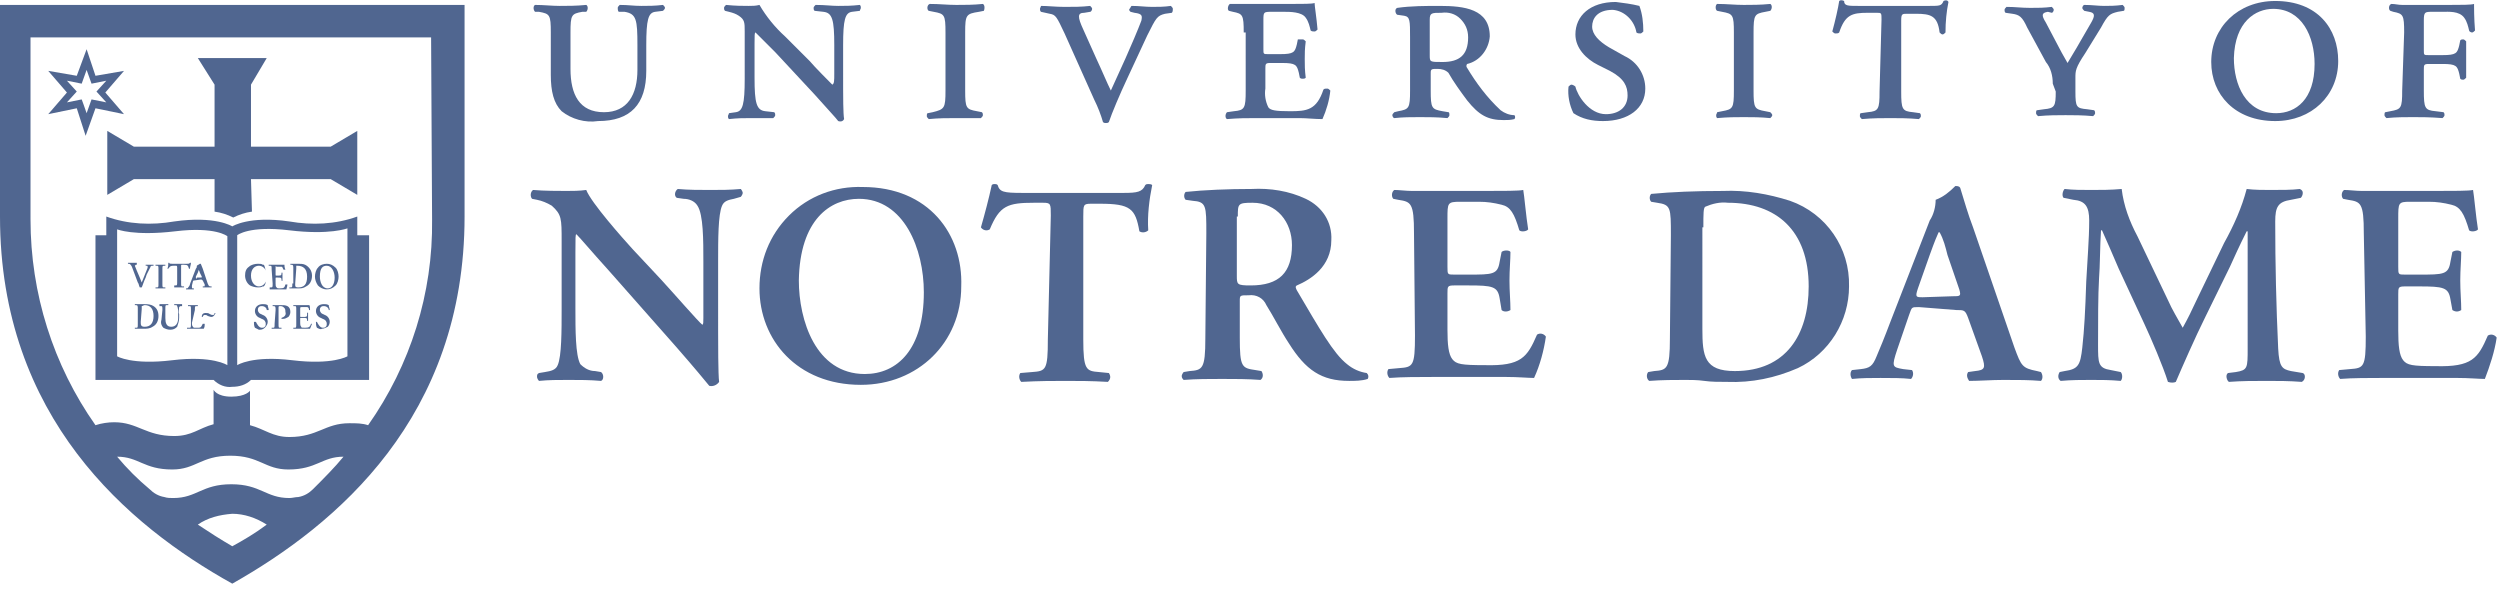 <svg viewBox="0 0 254 60" xmlns="http://www.w3.org/2000/svg" aria-labelledby="title desc"><title id="title">University of Notre Dame Logo</title><desc id="desc">University of Notre Dame Logo</desc><g fill="#506690"><g><path d="M7.8,7.7L4.9,7.2l1.9,2.2l-1.9,2.2L7.8,11l0.9,2.8L9.7,11l2.9,0.6l-1.9-2.2l1.9-2.2L9.7,7.7 L8.8,5L7.8,7.7 M8.8,7.1l0.5,1.4l1.5-0.3l-1,1.1l1,1.1l-1.5-0.3l-0.5,1.4c-0.2-0.6-0.5-1.4-0.5-1.4l-1.5,0.3l1-1.1l-1-1.1 l1.5,0.3L8.8,7.1"/><path d="M14.9,27.9c0.2-0.4,0.3-0.6,0.4-0.8c0-0.1,0.1-0.1,0.2-0.1h0.1c0,0,0-0.1,0-0.1h-0.8 c0,0,0,0.1,0,0.1h0.1C15,27,15,27,15,27.2c-0.2,0.5-0.4,1-0.6,1.5l-0.2-0.5l-0.3-0.7c-0.1-0.2-0.1-0.3-0.2-0.5c0,0,0,0,0.1-0.1 h0.1c0,0,0,0,0-0.1c0,0,0,0,0-0.1H13c0,0,0,0.1,0,0.1h0.1c0.1,0,0.2,0.1,0.3,0.3l0.6,1.6c0.1,0.1,0.1,0.3,0.2,0.5h0.1h0.1 c0.1-0.2,0.2-0.6,0.4-1L14.9,27.9z"/><path d="M16.5,28.8c0,0.4,0,0.4,0.2,0.4h0.1c0,0,0,0.1,0,0.1h-1c0,0,0-0.1,0-0.1h0.1c0.2,0,0.2,0,0.2-0.4 v-1.4c0-0.4,0-0.4-0.2-0.4h-0.1c0,0,0-0.1,0-0.1h1c0,0,0,0.1,0,0.1h-0.1c-0.2,0-0.2,0-0.2,0.4L16.5,28.8z"/><path d="M18,27.2c0-0.1,0-0.2-0.1-0.2h-0.2c-0.3,0-0.4,0-0.6,0.3c0,0-0.1,0-0.1,0c0.1-0.2,0.1-0.4,0.1-0.6h0.1 c0,0.1,0.1,0.1,0.3,0.1H19c0.2,0,0.2,0,0.3-0.1c0,0,0,0,0.1,0c0,0.2-0.1,0.4-0.1,0.6c0,0-0.1,0-0.1,0c-0.1-0.3-0.1-0.4-0.5-0.4 h-0.2c-0.1,0-0.1,0-0.1,0.2v1.6c0,0.4,0,0.4,0.2,0.4h0.1c0,0,0,0.1,0,0.1h-1c0,0,0,0,0-0.1c0,0,0,0,0-0.1h0.1 c0.2,0,0.2,0,0.2-0.4L18,27.2z"/><path d="M20.4,28.4c0.1,0,0.1,0,0.2,0.1l0.2,0.4c0,0.2,0,0.2-0.1,0.2h-0.1c0,0,0,0.1,0,0.1h0.9c0,0,0-0.1,0-0.1h-0.1 c-0.2,0-0.2-0.1-0.3-0.3l-0.5-1.5c-0.1-0.2-0.1-0.3-0.2-0.5c0,0,0,0-0.1,0c-0.1,0.1-0.2,0.1-0.3,0.2c0,0.1,0,0.2-0.1,0.3 l-0.5,1.3c-0.1,0.2-0.1,0.4-0.2,0.5s-0.1,0.2-0.2,0.2h-0.1c0,0,0,0.1,0,0.1h0.8c0,0,0-0.1,0-0.1h-0.1c-0.1,0-0.1,0-0.1-0.3 l0.1-0.4c0-0.1,0.1-0.1,0.1-0.1L20.4,28.4z M20,28.3c-0.1,0-0.1,0-0.1-0.2l0.2-0.4l0.1-0.3c0,0.1,0.1,0.2,0.1,0.3l0.2,0.4 c0,0.1,0,0.1-0.1,0.1H20z"/><path d="M14.4,31.4c0-0.2,0-0.3,0-0.3c0.1,0,0.2-0.1,0.3-0.1c0.6,0,0.9,0.4,0.9,1.1c0,0.7-0.3,1.1-0.9,1.1 c-0.4,0-0.4-0.2-0.4-0.5L14.4,31.4z M14,32.9c0,0.4,0,0.4-0.2,0.4h-0.1c0,0,0,0.1,0,0.1h0.6h0.3c0.3,0,0.6,0,0.9-0.2 c0.4-0.2,0.6-0.6,0.6-1.1c0-0.5-0.2-0.9-0.7-1.1c-0.3-0.1-0.5-0.1-0.8-0.1c-0.3,0-0.6,0-0.9,0c0,0,0,0.1,0,0.1h0.1 c0.2,0,0.2,0.1,0.2,0.4L14,32.9z"/><path d="M16.5,31.5c0-0.4,0-0.4-0.2-0.4h-0.1c0,0,0,0,0-0.1c0,0,0,0,0-0.1h0.9c0,0,0,0.1,0,0.1h-0.1 c-0.2,0-0.2,0-0.2,0.4v0.9c0,0.5,0.1,0.9,0.6,0.9c0.5,0,0.7-0.4,0.7-0.9v-0.5c0-0.2,0-0.5-0.1-0.7c0-0.1-0.1-0.1-0.2-0.1h-0.1 c0,0,0-0.1,0-0.1h0.8c0,0,0,0,0,0.1c0,0,0,0,0,0.1h-0.1c-0.1,0-0.1,0-0.2,0.1c0,0.2-0.1,0.5,0,0.7v0.4c0,0.3-0.1,0.6-0.2,0.9 c-0.2,0.2-0.4,0.3-0.7,0.3c-0.3,0-0.5-0.1-0.7-0.2c-0.2-0.2-0.3-0.5-0.2-0.8L16.5,31.5z"/><path d="M19.8,31.5c0-0.4,0-0.4,0.2-0.4h0.1c0,0,0-0.1,0-0.1h-1c0,0,0,0.1,0,0.1h0.1c0.2,0,0.2,0,0.2,0.4v1.4 c0,0.4,0,0.4-0.2,0.4H19c0,0,0,0.1,0,0.1h1.7c0.1-0.2,0.1-0.3,0.1-0.5c0,0,0,0-0.1,0s0,0-0.1,0c-0.2,0.4-0.2,0.4-0.6,0.4 s-0.3,0-0.4-0.1c-0.1-0.1-0.1-0.3-0.1-0.4L19.8,31.5z"/><path d="M36.3,23.9v-1.9c-2.2,0.8-4.6,0.9-6.9,0.5c-4.1-0.6-5.8,0.5-5.8,0.5s-1.7-1.1-5.9-0.5 c-2.3,0.4-4.7,0.3-6.9-0.5v1.9H9.7v14.7h12c0.5,0.5,1.2,0.8,1.9,0.7c0.7,0,1.4-0.2,1.9-0.7h12V23.9H36.3z M23.1,37.1 c0,0-1.5-1-5.6-0.5c-4.1,0.5-5.6-0.4-5.6-0.4V23.3c0,0,1.7,0.7,5.9,0.2c4.1-0.5,5.3,0.5,5.3,0.5V37.1z M35.3,36.2 c0,0-1.5,0.9-5.6,0.4s-5.6,0.5-5.6,0.5V23.9c0,0,1.2-1,5.3-0.5c4.1,0.5,5.9-0.2,5.9-0.2V36.2z"/><path d="M27,27.5C27,27.5,26.9,27.5,27,27.5C26.9,27.5,26.9,27.5,27,27.5c-0.1-0.3-0.4-0.5-0.7-0.5 c-0.4,0-0.8,0.3-0.8,1s0.4,1.1,0.8,1.1c0.3,0,0.6-0.2,0.7-0.5c0,0,0,0,0,0c0,0,0,0,0,0c0,0.2-0.1,0.4-0.2,0.5h-0.1 c-0.2,0.1-0.3,0.1-0.5,0.1c-0.3,0-0.6-0.1-0.8-0.2c-0.3-0.2-0.5-0.6-0.5-1c0-0.4,0.1-0.7,0.4-0.9c0.2-0.2,0.6-0.3,0.9-0.3 c0.2,0,0.4,0,0.5,0.1h0.1C26.9,27,26.9,27.2,27,27.5"/><path d="M27.6,27.4c0-0.4,0-0.4-0.2-0.4h-0.1c0,0,0-0.1,0-0.1h1.6c0,0.1,0,0.3,0.1,0.5c0,0,0,0-0.1,0c0,0,0,0-0.1,0 c-0.1-0.2-0.1-0.3-0.2-0.3c-0.1,0-0.2,0-0.3,0h-0.2C28,27,28,27,28,27.2v0.7c0,0.1,0,0.1,0.1,0.1h0.1c0.3,0,0.4,0,0.4-0.2v-0.1 c0,0,0.1,0,0.1,0s0,0.2,0,0.4c0,0.1,0,0.3,0,0.4c0,0.1-0.1,0-0.1,0v-0.1c0-0.2-0.1-0.2-0.4-0.2h-0.1c-0.1,0-0.1,0-0.1,0.1v0.5 c0,0.2,0,0.3,0.1,0.4s0.1,0.1,0.3,0.1c0.5,0,0.5-0.1,0.6-0.4c0,0,0,0,0.1,0c0,0,0,0,0.1,0c0,0.2-0.1,0.4-0.1,0.5h-1.7 c0,0,0,0,0-0.1c0,0,0,0,0-0.1h0.1c0.2,0,0.2,0,0.2-0.4L27.6,27.4z"/><path d="M30.1,27.3c0-0.2,0-0.3,0-0.3s0,0,0.1,0c0.6,0,1,0.3,1,1.1s-0.3,1.1-0.9,1.1c-0.4,0-0.3-0.2-0.3-0.5 L30.1,27.3z M29.7,28.8c0,0.4,0,0.4-0.2,0.4h-0.1c0,0,0,0.1,0,0.1h0.9c0.3,0,0.5,0,0.8-0.2c0.4-0.2,0.6-0.6,0.6-1.1 c0-0.5-0.3-0.9-0.7-1.1c-0.2-0.1-0.5-0.1-0.7-0.1c-0.3,0-0.5,0-0.8,0c0,0,0,0.1,0,0.1h0.1c0.2,0,0.2,0.1,0.2,0.4V28.8z"/><path d="M33.2,27c0.5,0,0.8,0.6,0.8,1.2c0,0.7-0.3,1.1-0.7,1.1c-0.6,0-0.8-0.7-0.8-1.2C32.5,27.2,32.8,27,33.2,27 M33.2,26.8c-0.3,0-0.7,0.1-0.9,0.4c-0.2,0.2-0.3,0.6-0.3,0.9c0,0.3,0.1,0.6,0.3,0.9c0.2,0.2,0.5,0.4,0.9,0.4 c0.3,0,0.6-0.1,0.9-0.4c0.2-0.2,0.3-0.6,0.3-0.9c0-0.3-0.1-0.7-0.3-0.9C33.8,26.9,33.5,26.8,33.2,26.8"/><path d="M25.9,33.3c-0.1-0.2-0.1-0.4-0.1-0.6c0,0,0,0,0.1,0s0,0,0.1,0c0.1,0.2,0.3,0.6,0.6,0.6c0.1,0,0.2,0,0.3-0.1 c0.1-0.1,0.1-0.2,0.1-0.3c0-0.2-0.1-0.4-0.4-0.5l-0.2-0.1c-0.3-0.1-0.5-0.4-0.5-0.7c0-0.4,0.3-0.7,0.8-0.7c0.2,0,0.3,0,0.5,0.1 c0,0.2,0.1,0.3,0.1,0.5c0,0,0,0-0.1,0c0,0,0,0-0.1,0c0-0.2-0.2-0.4-0.5-0.4c-0.1,0-0.2,0-0.3,0.1s-0.1,0.2-0.1,0.3 c0,0.2,0.2,0.4,0.3,0.4l0.2,0.1c0.3,0.1,0.5,0.4,0.5,0.7c0,0.2-0.1,0.4-0.3,0.6s-0.4,0.2-0.6,0.2C26.3,33.5,26.1,33.4,25.9,33.3"/><path d="M28,31.5c0-0.3,0-0.4-0.2-0.4h-0.1c0,0,0-0.1,0-0.1c0.3,0,0.5,0,0.8,0c0.3,0,0.5,0,0.7,0.1 c0.2,0.1,0.3,0.3,0.3,0.6c0,0.2-0.1,0.4-0.2,0.5c-0.2,0.1-0.3,0.2-0.6,0.2h-0.1c0,0,0-0.1,0-0.1c0.3-0.1,0.5-0.3,0.4-0.6 c0-0.1,0-0.3-0.1-0.4c-0.1-0.1-0.2-0.2-0.4-0.2c-0.2,0-0.2,0-0.2,0.2v1.6c0,0.4,0,0.4,0.2,0.4h0.1c0,0,0,0.1,0,0.1h-1 c0,0,0-0.1,0-0.1h0.1c0.2,0,0.2,0,0.2-0.4L28,31.5z"/><path d="M30.1,32.9c0,0.4,0,0.4-0.2,0.4h-0.1c0,0,0,0.1,0,0.1h1.7c0.1-0.2,0.1-0.3,0.2-0.5c0,0-0.1,0-0.1,0 c-0.1,0.3-0.2,0.4-0.6,0.4c-0.3,0-0.4,0-0.4-0.1c-0.1-0.1-0.1-0.3-0.1-0.4v-0.4c0-0.1,0-0.1,0.1-0.1h0.2c0.3,0,0.4,0,0.4,0.2v0.1 c0,0,0.1,0,0.1,0s0-0.2,0-0.4s0-0.3,0-0.4c0-0.1-0.1,0-0.1,0V32c0,0.2-0.1,0.2-0.4,0.2h-0.2c-0.1,0-0.1,0-0.1-0.1v-0.7 c0-0.2,0-0.2,0.2-0.2h0.2c0.1,0,0.2,0,0.3,0c0.1,0,0.2,0.1,0.2,0.3c0,0,0.1,0,0.1,0c0-0.2,0-0.5-0.1-0.5h-1.6c0,0,0,0.1,0,0.1 h0.1c0.2,0,0.2,0,0.2,0.4L30.1,32.9z"/><path d="M32.2,33.3c-0.1-0.2-0.1-0.4-0.1-0.6c0,0,0.1,0,0.1,0c0.1,0.2,0.3,0.6,0.6,0.6c0.1,0,0.2,0,0.3-0.1 c0.1-0.1,0.1-0.2,0.1-0.3c0-0.2-0.1-0.4-0.4-0.5l-0.2-0.1c-0.3-0.1-0.5-0.4-0.5-0.7c0-0.4,0.3-0.7,0.8-0.7c0.2,0,0.3,0,0.5,0.1 c0,0.2,0.1,0.3,0.1,0.5c0,0-0.1,0-0.1,0c0-0.2-0.2-0.4-0.5-0.4c-0.1,0-0.2,0-0.3,0.1c-0.1,0.1-0.1,0.2-0.1,0.3 c0,0.2,0.2,0.4,0.3,0.4l0.2,0.1c0.3,0.1,0.5,0.4,0.5,0.7c0,0.2-0.1,0.4-0.2,0.5c-0.2,0.1-0.4,0.2-0.6,0.2 C32.6,33.5,32.4,33.4,32.2,33.3"/><path d="M23.6,0.5H0V22c0,20.4,13,31.4,23.6,37.3c10.6-6,23.6-16.9,23.6-37.3V0.5H23.6z M23.6,55.5 c-1.2-0.7-2.3-1.4-3.5-2.2c1-0.7,2.2-1,3.5-1.1c1.2,0,2.4,0.4,3.5,1.1C25.9,54.2,24.7,54.9,23.6,55.5z M31.8,49.7 c-0.4,0.4-0.9,0.7-1.5,0.8c-0.3,0-0.6,0.1-0.9,0.1c-2.4,0-2.9-1.4-5.9-1.4s-3.5,1.4-5.9,1.4c-0.3,0-0.6,0-0.9-0.1 c-0.6-0.1-1.1-0.4-1.5-0.8c-1.2-1-2.3-2.1-3.3-3.3c2.2,0,2.7,1.3,5.6,1.3c2.4,0,2.9-1.4,5.9-1.4s3.5,1.4,5.9,1.4 c2.9,0,3.4-1.3,5.6-1.3C34,47.5,32.9,48.6,31.8,49.7L31.8,49.7z M43.9,22.3c0.1,7.5-2.2,14.8-6.5,20.9C36.8,43,36.2,43,35.5,43 c-2.5,0-3.2,1.4-6.1,1.4c-1.7,0-2.5-0.8-4-1.2v-3.5c0,0-0.4,0.6-1.9,0.6s-1.8-0.7-1.8-0.7v3.5c-1.5,0.4-2.2,1.2-4,1.2 c-2.9,0-3.7-1.4-6.1-1.4c-0.6,0-1.3,0.1-1.9,0.3c-4.3-6.1-6.6-13.4-6.6-20.9V3.8h40.7L43.9,22.3z"/><path d="M25.5,18.2h8.1l2.7,1.6v-6.5l-2.7,1.6h-8.1V8.6l1.6-2.7h-7l1.7,2.7v6.3h-8.2l-2.7-1.6v6.5l2.7-1.6h8.2v3.3 c0.7,0.1,1.3,0.3,1.9,0.6c0.6-0.3,1.2-0.5,1.9-0.6L25.5,18.2L25.5,18.2z"/><path d="M20.5,32.2h0.1c0-0.1,0.1-0.2,0.2-0.2c0.1,0,0.2,0,0.3,0.1c0.3,0.1,0.3,0.1,0.4,0.1s0.3-0.1,0.4-0.4h-0.1 c0,0.2-0.1,0.2-0.2,0.2c-0.1,0-0.1,0-0.3-0.1c-0.1-0.1-0.3-0.1-0.4-0.1C20.8,31.8,20.5,31.8,20.5,32.2"/></g><g transform="translate(53.062, 0)"><path d="M19.9,33.7c0,0.9,0,4.4,0.1,5.1c-0.2,0.3-0.6,0.5-1,0.4c-0.5-0.6-1.3-1.6-3.4-4l-6.8-7.7 c-1.9-2.1-2.8-3.2-3.3-3.7c-0.1,0-0.1,0.3-0.1,1.9v5.6c0,2.2,0,4.8,0.5,5.7c0.4,0.4,0.9,0.7,1.5,0.7L8,37.8 C8.3,38,8.3,38.6,8,38.7c-1.1-0.1-2.2-0.1-3.3-0.1s-2,0-3,0.1c-0.1-0.1-0.2-0.3-0.2-0.4c0-0.2,0-0.3,0.2-0.4l0.6-0.1 c0.6-0.1,1.1-0.2,1.3-0.7c0.4-0.9,0.4-3.5,0.4-5.7v-6.9c0-2.3,0-2.7-1-3.6c-0.5-0.3-1-0.5-1.5-0.6L1,20.2 c-0.2-0.2-0.2-0.7,0.1-0.9c1.1,0.1,2.7,0.1,3.4,0.1c0.6,0,1.3,0,2-0.1c0.5,1.3,3.7,4.9,4.7,6l2.9,3.1c1.2,1.3,3.9,4.4,4.2,4.6 c0.1-0.1,0.1-0.2,0.1-0.7v-5.7c0-2.2,0-4.8-0.6-5.7c-0.3-0.5-0.9-0.7-1.4-0.7l-0.7-0.1c-0.3-0.2-0.2-0.7,0.1-0.9 c1.1,0.1,2.2,0.1,3.3,0.1c1.1,0,2,0,3.1-0.1c0.1,0.1,0.2,0.3,0.2,0.4s-0.1,0.3-0.2,0.4l-0.7,0.2c-0.5,0.1-1,0.2-1.2,0.7 c-0.4,0.9-0.4,3.4-0.4,5.7V33.7z"/><path d="M34.2,20.2c4.6,0,6.6,5.1,6.6,9.5c0,5.8-2.7,8.3-6,8.3c-5,0-6.7-5.5-6.7-9.5C28.2,22.3,31.3,20.2,34.2,20.2 M34.6,19c-2.8-0.1-5.5,0.9-7.5,2.9s-3,4.6-3,7.4c0,5.2,3.8,9.8,10.3,9.8c5.8,0,10.2-4.3,10.2-10C44.8,23.8,41.3,19,34.6,19"/><path d="M53.7,21.9c0-1.2,0-1.3-0.8-1.3h-0.9c-2.7,0-3.5,0.3-4.5,2.7c-0.3,0.2-0.7,0.1-0.9-0.2 c0.4-1.4,0.8-2.9,1.1-4.3c0.1-0.1,0.2-0.1,0.3-0.1c0.1,0,0.2,0,0.3,0.1c0.2,0.7,0.6,0.8,2.5,0.8h10.3c1.4,0,1.9-0.1,2.2-0.8 c0.1-0.1,0.2-0.1,0.3-0.1c0.1,0,0.3,0,0.4,0.1c-0.3,1.5-0.5,3.1-0.4,4.6c-0.2,0.2-0.6,0.3-0.9,0.1c-0.4-2.3-0.9-2.8-4-2.8h-0.9 c-0.8,0-0.8,0.1-0.8,1.3v12.5c0,3.1,0.3,3.2,1.6,3.3l1,0.1c0.2,0.3,0.2,0.6-0.1,0.9c-1.7-0.1-3-0.1-4.3-0.1c-1.3,0-2.6,0-4.5,0.1 c-0.2-0.2-0.3-0.6-0.1-0.9l1.2-0.1c1.4-0.1,1.6-0.2,1.6-3.3L53.7,21.9z"/><path d="M72.7,22c0-1.3,0-1.4,1.5-1.4c2.5,0,4,2,4,4.3c0,2.8-1.3,4.1-4.2,4.1c-1.4,0-1.4-0.1-1.4-1V22z M69.4,34.4 c0,3.1-0.3,3.2-1.6,3.3l-0.6,0.1c-0.1,0.1-0.2,0.3-0.2,0.4c0,0.2,0.1,0.3,0.2,0.4c1.3-0.1,2.6-0.1,3.9-0.1s2.6,0,3.9,0.1 c0.3-0.2,0.3-0.6,0.1-0.9l-0.6-0.1c-1.4-0.2-1.6-0.3-1.6-3.3v-3.7c0-0.6,0-0.6,0.9-0.6c0.8-0.1,1.5,0.3,1.8,1 c0.7,1.1,1.5,2.7,2.3,3.9c1.7,2.7,3.3,3.8,6.1,3.8c0.6,0,1.3,0,1.9-0.2c0.1-0.2,0.1-0.4-0.1-0.6c-0.7-0.1-1.4-0.4-2-0.9 c-1.4-1.1-2.8-3.6-5.1-7.5c-0.1-0.2-0.2-0.4,0-0.5c1.4-0.6,3.5-1.9,3.5-4.6c0.1-1.8-0.9-3.4-2.6-4.2c-1.7-0.8-3.6-1.1-5.5-1 c-2.4,0-4.8,0.1-6.7,0.3c-0.2,0.2-0.2,0.6,0,0.8l0.7,0.1c1.4,0.1,1.4,0.5,1.4,3.3L69.4,34.4z"/><path d="M90.6,23.7c0-3.1-0.3-3.2-1.6-3.4l-0.5-0.1c-0.2-0.2-0.2-0.7,0.1-0.9c0.5,0,1.2,0.1,1.8,0.1s1.3,0,1.9,0h5.5 c1.9,0,3.5,0,3.9-0.1c0.1,0.5,0.3,2.8,0.5,4c-0.1,0.2-0.7,0.3-0.9,0.1c-0.5-1.7-0.9-2.4-1.8-2.6c-0.8-0.2-1.5-0.3-2.3-0.3h-1.9 c-1.3,0-1.3,0.1-1.3,1.7v4.9c0,0.8,0,0.8,0.7,0.8h1.4c2.5,0,3,0,3.2-1.3l0.2-1c0.2-0.2,0.8-0.2,0.9,0c0,0.8-0.1,1.8-0.1,2.9 s0.1,2.1,0.1,3c-0.3,0.2-0.7,0.2-0.9,0l-0.2-1.2c-0.2-1.2-0.7-1.3-3.2-1.3h-1.4c-0.7,0-0.7,0.1-0.7,0.8v3.7c0,1.5,0.1,2.5,0.5,3 c0.4,0.5,0.9,0.6,3.3,0.6c3.7,0.1,4.3-0.8,5.3-3.1c0.3-0.2,0.7-0.1,0.9,0.2c-0.2,1.4-0.6,2.9-1.2,4.2c-0.6,0-1.6-0.1-2.8-0.1 c-1.2,0-2.7,0-4.3,0h-3.3c-1.3,0-3,0-4.3,0.1c-0.2-0.2-0.3-0.6-0.1-0.9l1.1-0.1c1.4-0.1,1.6-0.2,1.6-3.3L90.6,23.7z"/><path d="M120,23.1c0-1.4,0-2,0.2-2.1c0.7-0.3,1.5-0.5,2.3-0.4c4.9,0,8.2,2.8,8.2,8.5c0,4.9-2.3,8.6-7.5,8.6 c-3.1,0-3.3-1.5-3.3-4.3V23.1z M116.6,34.4c0,3.1-0.3,3.2-1.6,3.3l-0.6,0.1c-0.2,0.2-0.2,0.7,0.1,0.9c1.3-0.1,2.6-0.1,3.7-0.1 c0.5,0,1.2,0,1.9,0.1c0.7,0.1,1.5,0.1,2.3,0.1c2.5,0.1,4.9-0.4,7.2-1.4c3.2-1.5,5.2-4.8,5.2-8.3c0.1-3.9-2.3-7.4-6-8.7 c-2.2-0.7-4.5-1.1-6.8-1c-2.8,0-5.2,0.1-7.3,0.3c-0.2,0.2-0.2,0.6,0,0.8l0.6,0.1c1.4,0.2,1.4,0.5,1.4,3.3L116.6,34.4z"/><path d="M142.3,30.2c-0.7,0-0.8,0-0.5-0.9l1.2-3.4c0.5-1.4,0.8-2.1,0.9-2.3h0.1c0.4,0.7,0.6,1.5,0.8,2.3l1.2,3.5 c0.2,0.7,0.1,0.7-0.7,0.7L142.3,30.2z M145.7,31.5c0.8,0,0.9,0,1.2,0.8l1.4,3.9c0.4,1.2,0.3,1.4-0.7,1.5l-0.7,0.1 c-0.2,0.3-0.1,0.6,0.1,0.9c1,0,2.3-0.1,3.5-0.1c1.5,0,2.6,0,3.8,0.1c0.2-0.2,0.2-0.6,0-0.9l-0.4-0.1c-1.5-0.3-1.6-0.5-2.3-2.4 l-4.2-12.2c-0.5-1.3-0.9-2.7-1.3-4c-0.1-0.2-0.3-0.2-0.5-0.2c-0.6,0.6-1.2,1.1-2,1.4c0,0.7-0.2,1.5-0.6,2.1l-4,10.3 c-0.6,1.6-1.1,2.8-1.4,3.5c-0.4,1-0.7,1.2-1.6,1.3l-0.9,0.1c-0.2,0.2-0.2,0.6,0,0.9c1-0.1,1.9-0.1,2.9-0.1c1.2,0,2.2,0,3.1,0.1 c0.2-0.2,0.3-0.6,0.1-0.9l-0.9-0.1c-1.1-0.2-1.2-0.2-0.6-2l1.2-3.5c0.3-0.8,0.2-0.8,1-0.8L145.7,31.5z"/><path d="M180.9,37.9c0.3,0.1,0.3,0.7-0.1,0.9c-1.3-0.1-2.4-0.1-3.5-0.1c-1.4,0-2.6,0-3.9,0.1 c-0.2-0.1-0.4-0.7-0.1-0.9l0.8-0.1c1.2-0.2,1.2-0.4,1.2-2.4V23.5h-0.1c-0.8,1.6-1.2,2.5-1.7,3.6l-2.5,5.1c-1,2-2.4,5.2-3,6.6 c-0.2,0.1-0.5,0.1-0.8,0c-0.5-1.6-1.7-4.4-2.4-5.9l-2.6-5.6c-0.5-1.2-1.3-3-1.7-3.9h-0.1c-0.1,1.4-0.1,3.7-0.2,4.9 c-0.1,1.7-0.1,4.3-0.1,6.7c0,1.9,0,2.4,1.3,2.6l1,0.2c0.2,0.2,0.2,0.7,0,0.9c-1.1-0.1-2-0.1-3-0.1c-0.9,0-2,0-3.1,0.1 c-0.3-0.2-0.3-0.6-0.1-0.9l0.5-0.1c1.4-0.2,1.6-0.6,1.8-2.4c0.2-1.8,0.3-3.7,0.4-6.7c0.1-2,0.3-4.3,0.3-6.2c0-1.4-0.4-2-1.6-2.1 l-1-0.2c-0.2-0.2-0.1-0.7,0.1-0.9c0.9,0.1,1.7,0.1,2.7,0.1s2,0,3.1-0.1c0.2,1.7,0.8,3.3,1.6,4.8l3.2,6.7c0.2,0.5,1,1.9,1.4,2.6 c0.5-0.9,0.9-1.7,1.5-3l2.7-5.6c1-1.8,1.8-3.6,2.3-5.5c0.8,0.1,1.7,0.1,2.4,0.1c1.2,0,2.2,0,3-0.1c0.2,0.1,0.3,0.2,0.3,0.4 s-0.1,0.4-0.2,0.5l-1,0.2c-1.3,0.2-1.6,0.7-1.6,2.2c0,4.3,0.1,8.6,0.3,12.9c0.1,1.9,0.4,2.1,1.3,2.3L180.9,37.9z"/><path d="M187.1,23.7c0-3.1-0.3-3.2-1.6-3.4l-0.5-0.1c-0.2-0.2-0.2-0.7,0.1-0.9c0.5,0,1.2,0.1,1.8,0.1s1.3,0,1.9,0 h5.5c1.9,0,3.5,0,3.9-0.1c0.1,0.5,0.3,2.8,0.5,4c-0.1,0.2-0.7,0.3-0.9,0.1c-0.5-1.7-0.9-2.4-1.8-2.6c-0.8-0.2-1.5-0.3-2.3-0.3 h-1.9c-1.2,0-1.2,0.1-1.2,1.7v4.9c0,0.8,0,0.8,0.7,0.8h1.4c2.5,0,3,0,3.2-1.3l0.2-1c0.3-0.2,0.7-0.2,0.9,0c0,0.8-0.1,1.8-0.1,2.9 s0.1,2.1,0.1,3c-0.3,0.2-0.6,0.2-0.9,0l-0.2-1.1c-0.2-1.2-0.7-1.3-3.2-1.3h-1.4c-0.7,0-0.7,0.1-0.7,0.8v3.7c0,1.5,0.1,2.5,0.5,3 c0.4,0.5,0.9,0.6,3.3,0.6c3.7,0.1,4.3-0.8,5.3-3.1c0.3-0.2,0.7-0.1,0.9,0.2c-0.2,1.4-0.7,2.9-1.2,4.2c-0.6,0-1.6-0.1-2.8-0.1 s-2.7,0-4.3,0h-3.3c-1.3,0-3.1,0-4.3,0.1c-0.2-0.2-0.3-0.6-0.1-0.9l1.1-0.1c1.4-0.1,1.6-0.2,1.6-3.3L187.1,23.7z"/><path d="M2.9,3.3c0-1.8-0.1-1.9-1.2-2.1L1.3,1.2C1.1,1,1.1,0.6,1.3,0.5c0.9,0,1.7,0.1,2.5,0.1s1.7,0,2.7-0.1 c0.2,0.1,0.2,0.5,0,0.7L6.1,1.2C5,1.4,4.9,1.5,4.9,3.3V7c0,2.6,0.9,4.4,3.4,4.4c2.4,0,3.4-1.8,3.4-4.3V4.6c0-2.6-0.1-3.2-1.3-3.4 L9.8,1.2C9.7,1.1,9.7,0.9,9.7,0.8c0-0.1,0.1-0.2,0.2-0.3c0.9,0,1.4,0.1,2.2,0.1c0.8,0,1.3,0,2.2-0.1c0.1,0.1,0.2,0.2,0.2,0.3 s-0.1,0.2-0.2,0.3l-0.8,0.1c-0.7,0.1-0.9,0.8-0.9,3.4v2.6c0,3.4-1.6,5.1-4.9,5.1C6.4,12.5,5,12.1,4,11.3c-0.8-0.8-1.1-2-1.1-3.7 L2.9,3.3z"/><path d="M31.7,4.6c0-2.6-0.2-3.3-1.1-3.4l-0.9-0.1c-0.1-0.1-0.1-0.2-0.1-0.3s0.1-0.2,0.2-0.3c1,0,1.6,0.1,2.3,0.1 s1.3,0,2.2-0.1c0.1,0.1,0.1,0.2,0.1,0.3s-0.1,0.2-0.1,0.3l-0.8,0.1c-0.7,0.1-0.9,0.8-0.9,3.4V9c0,0.5,0,2.6,0.1,3.1 c-0.1,0.2-0.3,0.3-0.6,0.2c-0.3-0.4-0.8-0.9-2.4-2.7l-4-4.3c-1-1-1.7-1.7-2-2c-0.1,0-0.1,0.3-0.1,1.1v3.5c0,2.6,0.2,3.3,1.1,3.4 l0.9,0.1c0.1,0.1,0.1,0.2,0.1,0.3c0,0.1-0.1,0.2-0.2,0.3C24.6,12,24,12,23.2,12c-0.7,0-1.3,0-2.2,0.1c-0.1-0.1-0.1-0.2-0.1-0.3 c0-0.1,0.1-0.2,0.1-0.3l0.7-0.1c0.7-0.1,0.9-0.8,0.9-3.4V3.2c0-0.9,0-1.2-0.6-1.6c-0.3-0.2-0.6-0.3-1-0.4l-0.4-0.1 c-0.1-0.1-0.1-0.2-0.1-0.3s0.1-0.2,0.2-0.3c1,0.1,1.7,0.1,2.3,0.1c0.4,0,0.7,0,1.1-0.1c0.7,1.2,1.6,2.3,2.6,3.2l2.5,2.5 c0.5,0.6,2.1,2.2,2.3,2.4c0.2-0.1,0.2-0.4,0.2-1.1V4.6z"/><path d="M43,3.3c0-1.8-0.1-1.9-1.2-2.1l-0.5-0.1c-0.2-0.1-0.2-0.6,0.1-0.7c1,0,1.8,0.1,2.7,0.1s1.7,0,2.7-0.1 c0.2,0.1,0.2,0.5,0.1,0.7l-0.5,0.1C45.1,1.4,45,1.5,45,3.3v5.9c0,1.8,0.1,1.9,1.2,2.1l0.5,0.1c0.1,0.1,0.1,0.2,0.1,0.3 c0,0.1-0.1,0.2-0.2,0.3C45.7,12,44.8,12,44,12s-1.7,0-2.7,0.1c-0.1-0.1-0.2-0.2-0.2-0.3c0-0.1,0-0.3,0.1-0.3l0.5-0.1 C42.9,11.1,43,11,43,9.2L43,3.3z"/><path d="M55.1,3.4c-0.8-1.7-0.9-1.9-1.5-2l-0.9-0.2c-0.1-0.1-0.1-0.2-0.1-0.3s0.1-0.2,0.1-0.3c0.7,0,1.5,0.1,2.4,0.1 c1,0,1.7,0,2.6-0.1c0.1,0.1,0.2,0.2,0.2,0.3s-0.1,0.3-0.2,0.3l-0.6,0.1C56.4,1.3,56.4,1.7,57,3l1.3,2.9c0.7,1.5,1.1,2.5,1.5,3.3 c0.5-1.1,1-2.2,1.5-3.3s1.3-3,1.6-3.8C63,1.6,63,1.4,62.2,1.3l-0.4-0.1c-0.1-0.1-0.2-0.2-0.1-0.3s0.1-0.2,0.2-0.3 c0.8,0,1.4,0.1,2.1,0.1c0.6,0,1.2,0,1.9-0.1c0.1,0.1,0.2,0.2,0.2,0.3s0,0.3-0.1,0.4l-0.7,0.1c-0.8,0.2-0.9,0.4-1.8,2.2l-2,4.3 c-0.8,1.7-1.6,3.6-1.9,4.5c-0.1,0.1-0.2,0.1-0.3,0.1c-0.1,0-0.2,0-0.3-0.1c-0.2-0.7-0.5-1.5-0.9-2.3L55.1,3.4z"/><path d="M73.3,3.3c0-1.8-0.1-1.9-1.1-2.1l-0.4-0.1c-0.2-0.1-0.1-0.6,0.1-0.7c0.4,0,0.8,0,1.2,0s0.9,0,1.3,0h3.7 c1.2,0,2.2,0,2.4-0.1c0,0.3,0.2,1.5,0.3,2.7c-0.1,0.1-0.2,0.2-0.3,0.2c-0.1,0-0.3,0-0.4-0.1c-0.1-0.4-0.2-0.9-0.5-1.3 c-0.4-0.6-1.6-0.6-2.2-0.6h-1.2c-0.9,0-0.9,0-0.9,0.9v2.9c0,0.5,0,0.5,0.5,0.5h1.2c1.4,0,1.5-0.2,1.7-1l0.1-0.5 C79,4,79.1,4,79.3,4c0.1,0,0.2,0.1,0.3,0.2c-0.1,0.8-0.1,1.2-0.1,1.8s0,1.1,0.1,1.9C79.5,8,79.4,8,79.3,8c-0.1,0-0.2,0-0.3-0.1 l-0.1-0.5c-0.2-0.8-0.3-1-1.7-1h-1.2c-0.5,0-0.5,0.1-0.5,0.6V9c-0.1,0.6,0,1.3,0.3,1.9c0.2,0.3,0.7,0.4,2.2,0.4 c1.7,0,2.7-0.1,3.4-2.2c0.1-0.1,0.2-0.1,0.4-0.1c0.1,0,0.2,0.1,0.3,0.2c-0.1,1-0.4,2-0.8,2.9c-0.8,0-1.6-0.1-2.3-0.1 c-0.7,0-1.5,0-2.2,0h-2.3c-0.9,0-1.7,0-2.9,0.1c-0.2-0.1-0.2-0.5,0-0.7l0.7-0.1c1.1-0.1,1.2-0.3,1.2-2.1V3.3z"/><path d="M92.2,2c0-0.7,0.2-0.7,1.2-0.7c0.7-0.1,1.4,0.1,1.9,0.6c0.5,0.5,0.8,1.1,0.8,1.9c0,1.8-0.9,2.5-2.6,2.5 c-1.3,0-1.3,0-1.3-0.7L92.2,2z M90.2,9.2c0,1.8-0.1,1.9-1.2,2.1l-0.4,0.1c-0.1,0.1-0.2,0.2-0.2,0.3c0,0.1,0.1,0.3,0.2,0.3 c0.9-0.1,1.7-0.1,2.6-0.1c0.9,0,1.7,0,2.8,0.1c0.1-0.1,0.2-0.2,0.2-0.3c0-0.1,0-0.3-0.1-0.3l-0.6-0.1c-1.1-0.2-1.2-0.3-1.2-2.1 V7.4c0-0.4,0.1-0.4,0.7-0.4c0.4,0,0.8,0.1,1.1,0.4c0.5,0.9,1.3,2,1.9,2.8c1.2,1.5,2.1,2,3.7,2c0.4,0,0.7,0,1.1-0.1 c0.1-0.1,0.1-0.3,0-0.4c-0.5,0-1-0.2-1.4-0.5C98,9.9,96.9,8.4,96,6.9c-0.1-0.1-0.1-0.3,0-0.4c1.3-0.3,2.2-1.5,2.3-2.8 c0-2.8-2.6-3.1-5.1-3.1c-1.4,0-2.9,0-4.3,0.2c-0.3,0.1-0.2,0.6,0,0.7l0.7,0.1c0.6,0.1,0.6,0.5,0.6,2.2L90.2,9.2z"/><path d="M109.3,6.6C108.1,6,107,4.9,107,3.5c0-1.9,1.5-3.3,4.1-3.3c0.8,0.1,1.6,0.2,2.4,0.4c0.3,0.8,0.4,1.7,0.4,2.6 c-0.1,0.1-0.2,0.2-0.3,0.2c-0.1,0-0.3,0-0.4-0.1c-0.2-1.2-1.2-2.2-2.4-2.3c-1.6,0-2.1,0.9-2.1,1.7s0.7,1.5,1.7,2.1l1.6,0.9 c1.3,0.6,2.1,1.9,2.1,3.3c0,2-1.7,3.3-4.3,3.3c-1.1,0-2.1-0.2-3-0.8c-0.4-0.8-0.6-1.8-0.5-2.7c0.1-0.1,0.2-0.2,0.3-0.2 s0.3,0.1,0.4,0.2c0.2,0.9,1.4,2.8,3.1,2.8c1.3,0,2.2-0.7,2.2-1.9c0-0.9-0.3-1.7-1.8-2.5L109.3,6.6z"/><path d="M123.1,3.3c0-1.8-0.1-1.9-1.2-2.1l-0.5-0.1c-0.2-0.1-0.2-0.6,0-0.7c1,0,1.8,0.1,2.7,0.1c0.8,0,1.7,0,2.7-0.1 c0.2,0.1,0.2,0.5,0,0.7l-0.5,0.1c-1.1,0.2-1.2,0.3-1.2,2.1v5.9c0,1.8,0.1,1.9,1.2,2.1l0.5,0.1c0.1,0.1,0.2,0.2,0.2,0.3 c0,0.1-0.1,0.2-0.2,0.3c-1-0.1-1.9-0.1-2.7-0.1c-0.8,0-1.6,0-2.7,0.1c-0.1-0.1-0.1-0.2-0.1-0.3c0-0.1,0.1-0.2,0.1-0.3l0.5-0.1 c1.1-0.2,1.2-0.3,1.2-2.1V3.3z"/><path d="M138.1,2c0-0.7,0-0.7-0.5-0.7h-0.9c-1.6,0-2.3,0.2-2.9,2c-0.1,0.1-0.2,0.1-0.4,0.1c-0.1,0-0.2-0.1-0.3-0.2 c0.3-1.1,0.6-2.4,0.7-3.1c0.1-0.1,0.3-0.1,0.5,0c0,0.5,0.4,0.5,1.4,0.5h7.3c1,0,1.2,0,1.4-0.5c0.2-0.1,0.4-0.1,0.5,0.1 c-0.2,1-0.3,2-0.3,3.1c-0.1,0.1-0.2,0.2-0.3,0.2c-0.1,0-0.2-0.1-0.3-0.2c-0.2-1.7-0.9-1.9-2.4-1.9h-0.9c-0.5,0-0.6,0-0.6,0.7v7.2 c0,1.8,0.1,2,1.2,2.1l0.7,0.1c0.1,0.1,0.1,0.2,0.1,0.3c0,0.1-0.1,0.2-0.2,0.3c-1.1-0.1-2.1-0.1-2.9-0.1s-1.8,0-2.9,0.1 c-0.1-0.1-0.2-0.2-0.2-0.3c0-0.1,0-0.3,0.1-0.3l0.7-0.1c1.1-0.1,1.2-0.3,1.2-2.1L138.1,2z"/><path d="M155.5,8.5c0-0.8-0.2-1.6-0.7-2.2l-1.9-3.5c-0.5-1.1-0.8-1.3-1.5-1.4l-0.7-0.1c-0.1-0.1-0.1-0.2-0.1-0.3 c0-0.1,0.1-0.2,0.2-0.3c0.9,0,1.5,0.1,2.4,0.1c0.8,0,1.4,0,2.2-0.1c0.1,0.1,0.2,0.2,0.2,0.3s-0.1,0.3-0.2,0.3L155,1.2 c-0.6,0.1-0.7,0.3-0.2,1.1l1,1.9c0.4,0.8,0.8,1.5,1.2,2.2c0.4-0.7,0.8-1.3,1.3-2.2l1.1-1.9c0.4-0.7,0.4-1-0.2-1.1l-0.5-0.1 c-0.1-0.1-0.2-0.2-0.2-0.3c0-0.1,0.1-0.3,0.2-0.3c0.8,0,1.4,0.1,2,0.1s1.1,0,1.9-0.1c0.1,0.1,0.2,0.2,0.2,0.3 c0,0.1,0,0.3-0.1,0.3l-0.6,0.1c-0.8,0.2-1,0.3-1.7,1.6l-1.6,2.6c-1,1.5-1,1.8-1,2.5v1.4c0,1.6,0.1,1.7,1.2,1.8l0.7,0.1 c0.1,0.1,0.1,0.2,0.1,0.3c0,0.1-0.1,0.2-0.2,0.3c-1.1-0.1-2-0.1-2.8-0.1c-0.8,0-1.7,0-2.8,0.1c-0.1-0.1-0.2-0.2-0.2-0.3 c0-0.1,0-0.3,0.1-0.3l0.7-0.1c1.1-0.1,1.2-0.3,1.2-1.8L155.5,8.5z"/><path d="M177.9,0.9c2.9,0,4.2,2.8,4.2,5.6c0,3.6-1.9,5-3.9,5c-3.1,0-4.3-2.9-4.3-5.6C174,2.2,176.1,0.9,177.9,0.9 M178.1,0.1c-3.8,0-6.5,2.7-6.5,6.2c0,3.3,2.4,6,6.5,6c3.7,0,6.4-2.6,6.4-6.1C184.5,2.9,182.4,0.1,178.1,0.1"/><path d="M191.2,3.3c0-1.8-0.1-1.9-1.1-2.1l-0.3-0.1c-0.2-0.1-0.2-0.6,0.1-0.7c0.4,0,0.7,0.1,1.1,0.1 c0.4,0,0.8,0,1.2,0h3.6c1.2,0,2.2,0,2.5-0.1c0,0.3,0,1.5,0.1,2.7c-0.1,0.1-0.2,0.2-0.3,0.2c-0.1,0-0.3-0.1-0.3-0.2 c-0.1-0.4-0.2-0.9-0.5-1.3c-0.5-0.7-1.6-0.6-2.2-0.6h-1c-0.8,0-0.9,0-0.9,0.9v3c0,0.5,0,0.5,0.5,0.5h1.4c1.4,0,1.5-0.2,1.7-1 l0.1-0.5c0.1-0.1,0.2-0.1,0.3-0.1c0.1,0,0.2,0.1,0.3,0.2c0,0.8,0,1.2,0,1.8s0,1.1,0,1.9c-0.1,0.1-0.2,0.2-0.3,0.2s-0.2,0-0.3-0.1 l-0.1-0.5c-0.2-0.8-0.3-1-1.7-1h-1.4c-0.5,0-0.5,0.1-0.5,0.6v2.1c0,1.8,0.1,2,1.2,2.1l0.8,0.1c0.1,0.1,0.1,0.2,0.1,0.3 c0,0.1-0.1,0.2-0.2,0.3c-1.3-0.1-2.2-0.1-3-0.1s-1.7,0-2.7,0.1c-0.1-0.1-0.2-0.2-0.2-0.3c0-0.1,0-0.3,0.1-0.3l0.5-0.1 c1.1-0.2,1.2-0.3,1.2-2.1L191.2,3.3z"/></g></g></svg>
